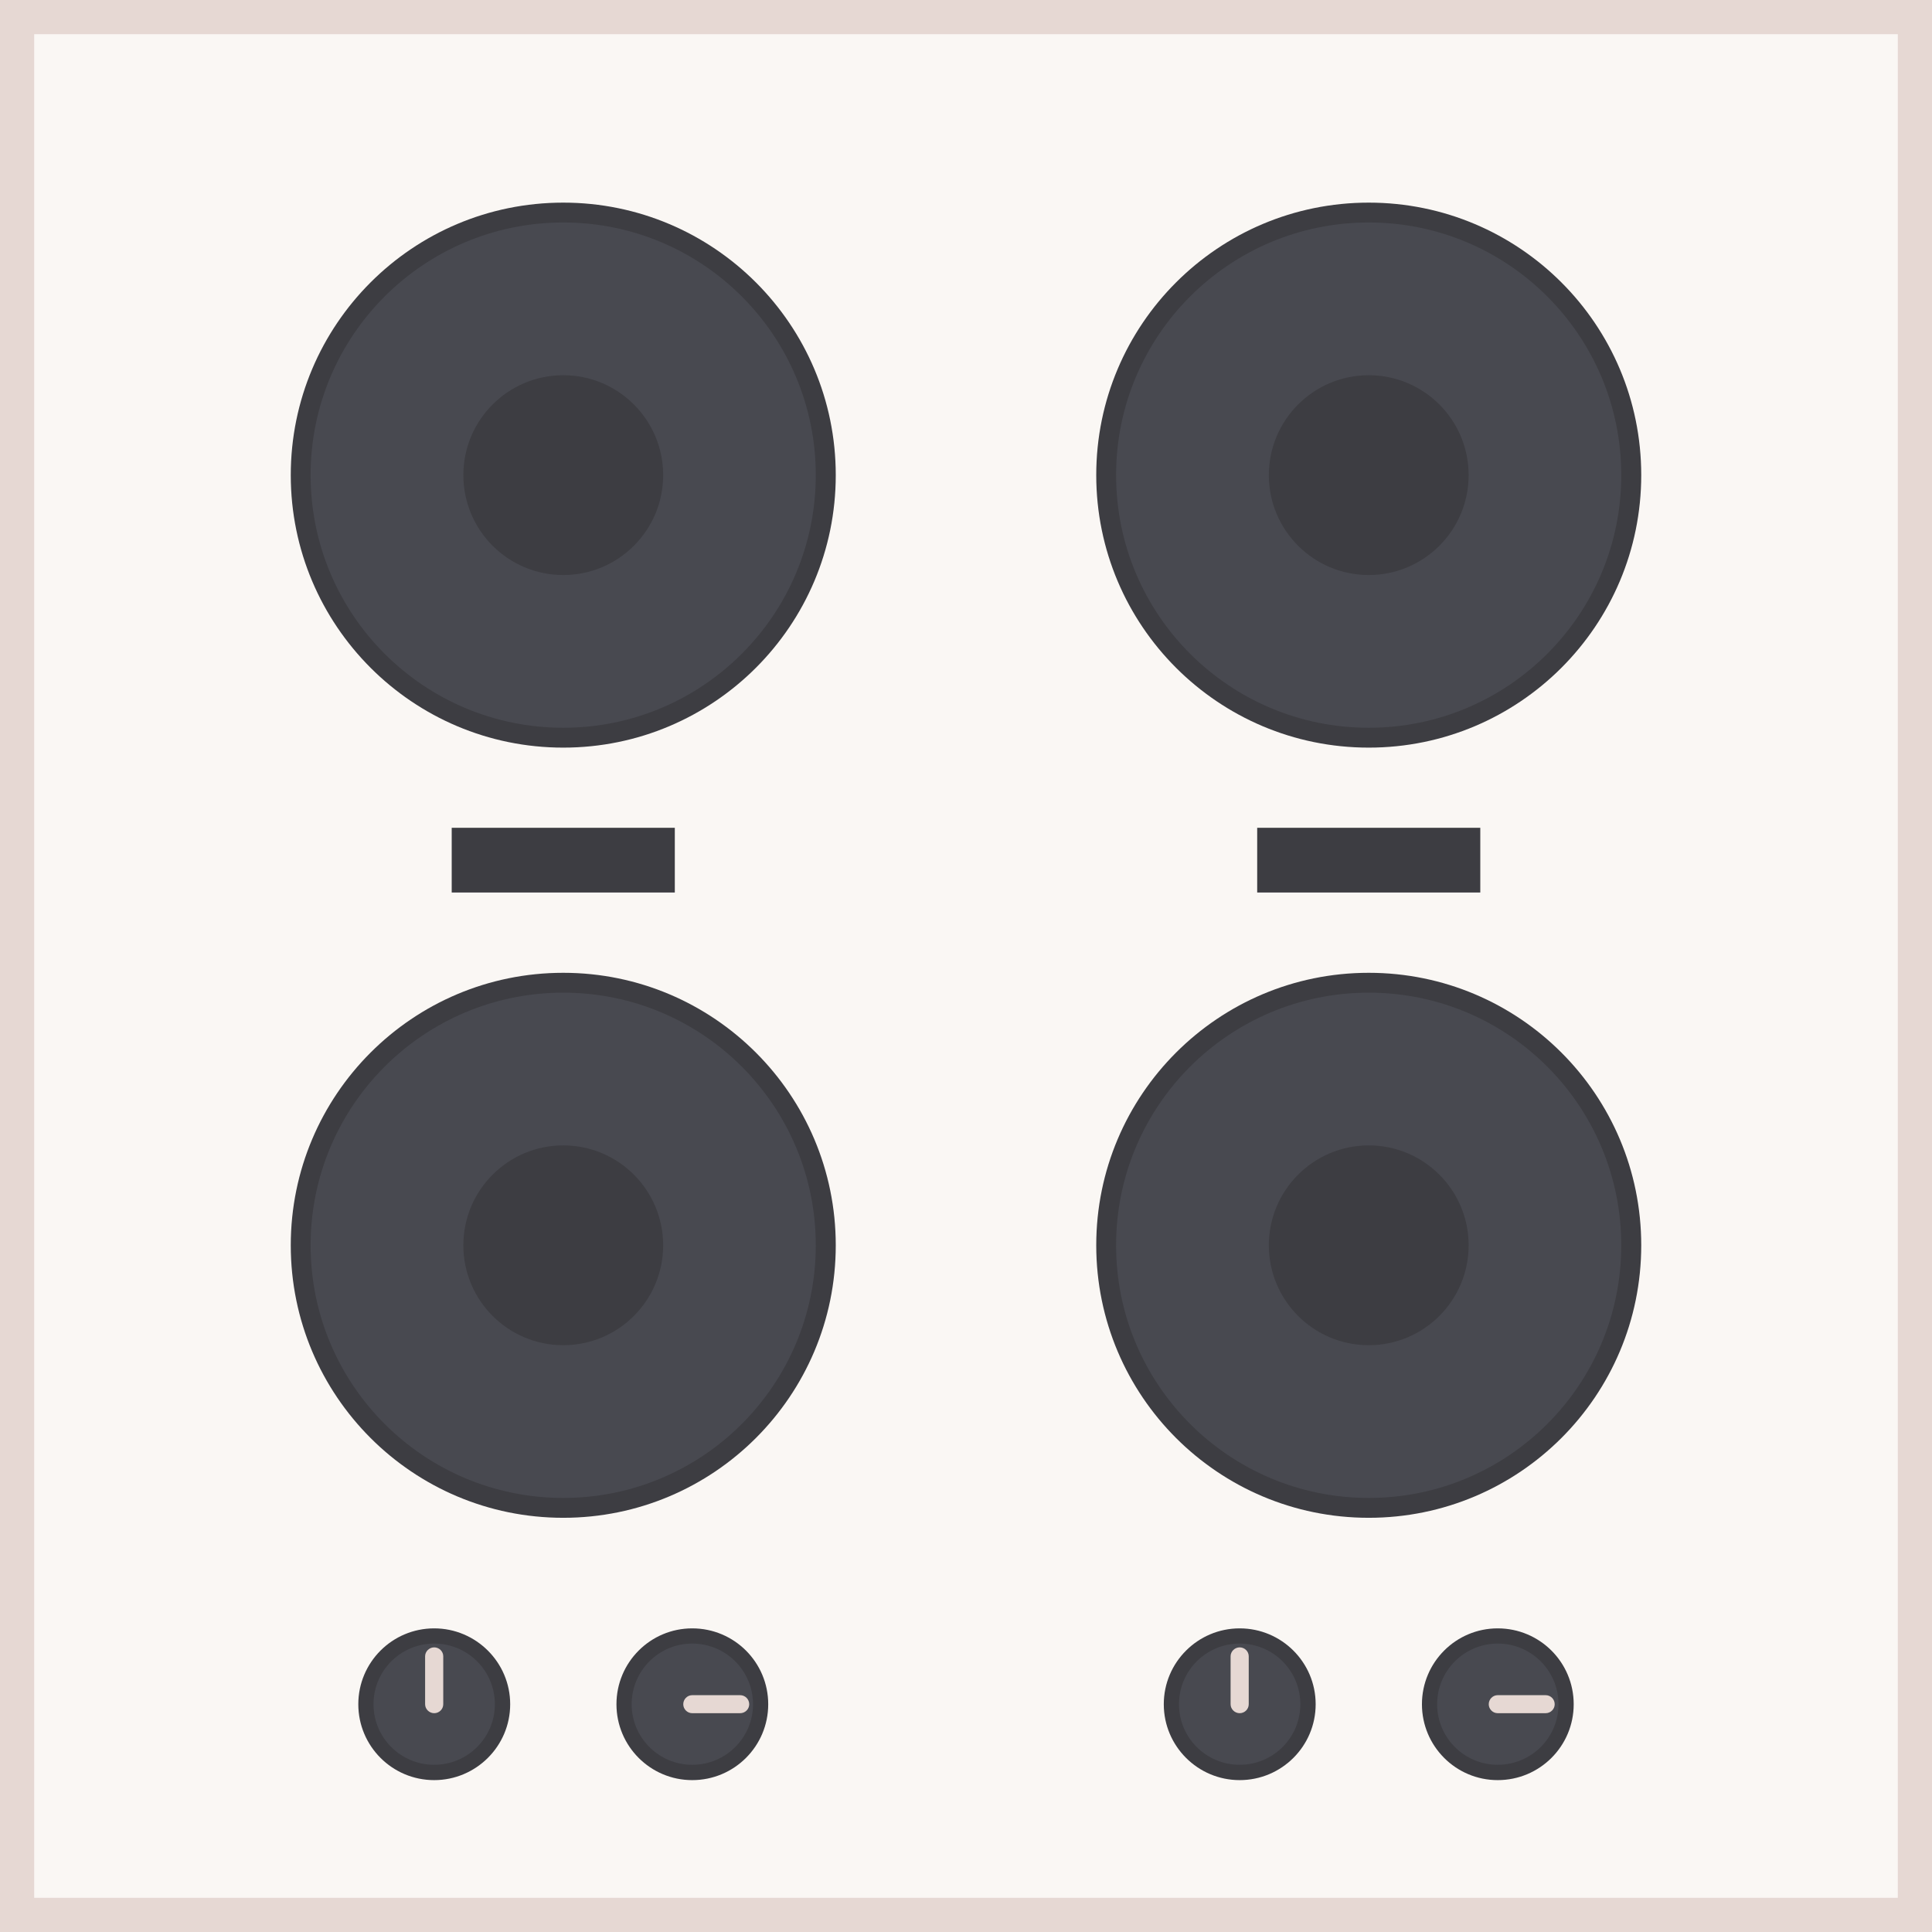 <?xml version="1.0" encoding="UTF-8"?> <svg xmlns="http://www.w3.org/2000/svg" xmlns:xlink="http://www.w3.org/1999/xlink" xmlns:xodm="http://www.corel.com/coreldraw/odm/2003" xml:space="preserve" width="2526px" height="2526px" version="1.1" style="shape-rendering:geometricPrecision; text-rendering:geometricPrecision; image-rendering:optimizeQuality; fill-rule:evenodd; clip-rule:evenodd" viewBox="0 0 157.61 157.61"> <defs> <style type="text/css"> .fil1 {fill:#FAF7F4} .fil0 {fill:#E6D8D3} .fil4 {fill:#E6D8D3;fill-rule:nonzero} .fil3 {fill:#484950;fill-rule:nonzero} .fil2 {fill:#3D3D42;fill-rule:nonzero} </style> </defs> <g id="Слой_x0020_1">  <rect class="fil0" width="157.61" height="157.61"></rect> <rect class="fil1" x="2.79" y="2.79" width="152.03" height="152.03"></rect> <g id="_2072431733792"> <path class="fil2" d="M68.18 38.76c0,12.27 -9.96,22.23 -22.23,22.23 -12.28,0 -22.23,-9.96 -22.23,-22.23 0,-12.28 9.95,-22.23 22.23,-22.23 12.27,0 22.23,9.95 22.23,22.23z"></path> <path class="fil3" d="M66.55 38.76c0,11.38 -9.22,20.61 -20.6,20.61 -11.38,0 -20.61,-9.23 -20.61,-20.61 0,-11.38 9.23,-20.61 20.61,-20.61 11.38,0 20.6,9.23 20.6,20.61z"></path> <path class="fil2" d="M68.18 101.59c0,12.28 -9.96,22.23 -22.23,22.23 -12.28,0 -22.23,-9.95 -22.23,-22.23 0,-12.28 9.95,-22.23 22.23,-22.23 12.27,0 22.23,9.95 22.23,22.23z"></path> <path class="fil3" d="M66.55 101.59c0,11.38 -9.22,20.61 -20.6,20.61 -11.38,0 -20.61,-9.23 -20.61,-20.61 0,-11.38 9.23,-20.61 20.61,-20.61 11.38,0 20.6,9.23 20.6,20.61z"></path> <path class="fil2" d="M54.1 38.76c0,4.5 -3.65,8.15 -8.15,8.15 -4.5,0 -8.15,-3.65 -8.15,-8.15 0,-4.5 3.65,-8.15 8.15,-8.15 4.5,0 8.15,3.65 8.15,8.15z"></path> <path class="fil2" d="M54.1 101.59c0,4.5 -3.65,8.15 -8.15,8.15 -4.5,0 -8.15,-3.65 -8.15,-8.15 0,-4.5 3.65,-8.15 8.15,-8.15 4.5,0 8.15,3.65 8.15,8.15z"></path> <polygon class="fil2" points="36.85,72.81 55.05,72.81 55.05,67.53 36.85,67.53 "></polygon> <path class="fil2" d="M41.62 139.03c0,3.42 -2.79,6.19 -6.2,6.19 -3.42,0 -6.19,-2.77 -6.19,-6.19 0,-3.42 2.77,-6.19 6.19,-6.19 3.41,0 6.2,2.77 6.2,6.19z"></path> <path class="fil3" d="M40.37 139.03c0,2.73 -2.22,4.94 -4.95,4.94 -2.73,0 -4.95,-2.21 -4.95,-4.94 0,-2.74 2.22,-4.95 4.95,-4.95 2.73,0 4.95,2.21 4.95,4.95z"></path> <path class="fil2" d="M62.67 139.03c0,3.42 -2.77,6.19 -6.2,6.19 -3.41,0 -6.18,-2.77 -6.18,-6.19 0,-3.42 2.77,-6.19 6.18,-6.19 3.43,0 6.2,2.77 6.2,6.19z"></path> <path class="fil3" d="M61.43 139.03c0,2.73 -2.22,4.94 -4.96,4.94 -2.72,0 -4.94,-2.21 -4.94,-4.94 0,-2.74 2.22,-4.95 4.94,-4.95 2.74,0 4.96,2.21 4.96,4.95z"></path> <path class="fil4" d="M35.42 139.76c-0.4,0 -0.74,-0.33 -0.74,-0.73l0 -3.91c0,-0.4 0.34,-0.73 0.74,-0.73 0.41,0 0.74,0.33 0.74,0.73l0 3.91c0,0.4 -0.33,0.73 -0.74,0.73z"></path> <path class="fil4" d="M60.38 139.76l-3.91 0c-0.4,0 -0.73,-0.33 -0.73,-0.73 0,-0.41 0.33,-0.74 0.73,-0.74l3.91 0c0.41,0 0.74,0.33 0.74,0.74 0,0.4 -0.33,0.73 -0.74,0.73z"></path> <g> <path class="fil2" d="M133.89 38.76c0,12.27 -9.95,22.23 -22.23,22.23 -12.28,0 -22.23,-9.96 -22.23,-22.23 0,-12.28 9.95,-22.23 22.23,-22.23 12.28,0 22.23,9.95 22.23,22.23z"></path> <path class="fil3" d="M132.26 38.76c0,11.38 -9.22,20.61 -20.6,20.61 -11.38,0 -20.61,-9.23 -20.61,-20.61 0,-11.38 9.23,-20.61 20.61,-20.61 11.38,0 20.6,9.23 20.6,20.61z"></path> <path class="fil2" d="M133.89 101.59c0,12.28 -9.95,22.23 -22.23,22.23 -12.28,0 -22.23,-9.95 -22.23,-22.23 0,-12.28 9.95,-22.23 22.23,-22.23 12.28,0 22.23,9.95 22.23,22.23z"></path> <path class="fil3" d="M132.26 101.59c0,11.38 -9.22,20.61 -20.6,20.61 -11.38,0 -20.61,-9.23 -20.61,-20.61 0,-11.38 9.23,-20.61 20.61,-20.61 11.38,0 20.6,9.23 20.6,20.61z"></path> <path class="fil2" d="M119.81 38.76c0,4.5 -3.65,8.15 -8.15,8.15 -4.5,0 -8.15,-3.65 -8.15,-8.15 0,-4.5 3.65,-8.15 8.15,-8.15 4.5,0 8.15,3.65 8.15,8.15z"></path> <path class="fil2" d="M119.81 101.59c0,4.5 -3.65,8.15 -8.15,8.15 -4.5,0 -8.15,-3.65 -8.15,-8.15 0,-4.5 3.65,-8.15 8.15,-8.15 4.5,0 8.15,3.65 8.15,8.15z"></path> <polygon class="fil2" points="102.56,72.81 120.76,72.81 120.76,67.53 102.56,67.53 "></polygon> <path class="fil2" d="M107.33 139.03c0,3.42 -2.78,6.19 -6.2,6.19 -3.41,0 -6.19,-2.77 -6.19,-6.19 0,-3.42 2.78,-6.19 6.19,-6.19 3.42,0 6.2,2.77 6.2,6.19z"></path> <path class="fil3" d="M106.08 139.03c0,2.73 -2.22,4.94 -4.95,4.94 -2.73,0 -4.95,-2.21 -4.95,-4.94 0,-2.74 2.22,-4.95 4.95,-4.95 2.73,0 4.95,2.21 4.95,4.95z"></path> <path class="fil2" d="M128.38 139.03c0,3.42 -2.77,6.19 -6.2,6.19 -3.41,0 -6.18,-2.77 -6.18,-6.19 0,-3.42 2.77,-6.19 6.18,-6.19 3.43,0 6.2,2.77 6.2,6.19z"></path> <path class="fil3" d="M127.14 139.03c0,2.73 -2.22,4.94 -4.96,4.94 -2.72,0 -4.94,-2.21 -4.94,-4.94 0,-2.74 2.22,-4.95 4.94,-4.95 2.74,0 4.96,2.21 4.96,4.95z"></path> <path class="fil4" d="M101.13 139.76c-0.4,0 -0.74,-0.33 -0.74,-0.73l0 -3.91c0,-0.4 0.34,-0.73 0.74,-0.73 0.41,0 0.74,0.33 0.74,0.73l0 3.91c0,0.4 -0.33,0.73 -0.74,0.73z"></path> <path class="fil4" d="M126.09 139.76l-3.91 0c-0.4,0 -0.73,-0.33 -0.73,-0.73 0,-0.41 0.33,-0.74 0.73,-0.74l3.91 0c0.41,0 0.74,0.33 0.74,0.74 0,0.4 -0.33,0.73 -0.74,0.73z"></path> </g> </g> </g> </svg> 